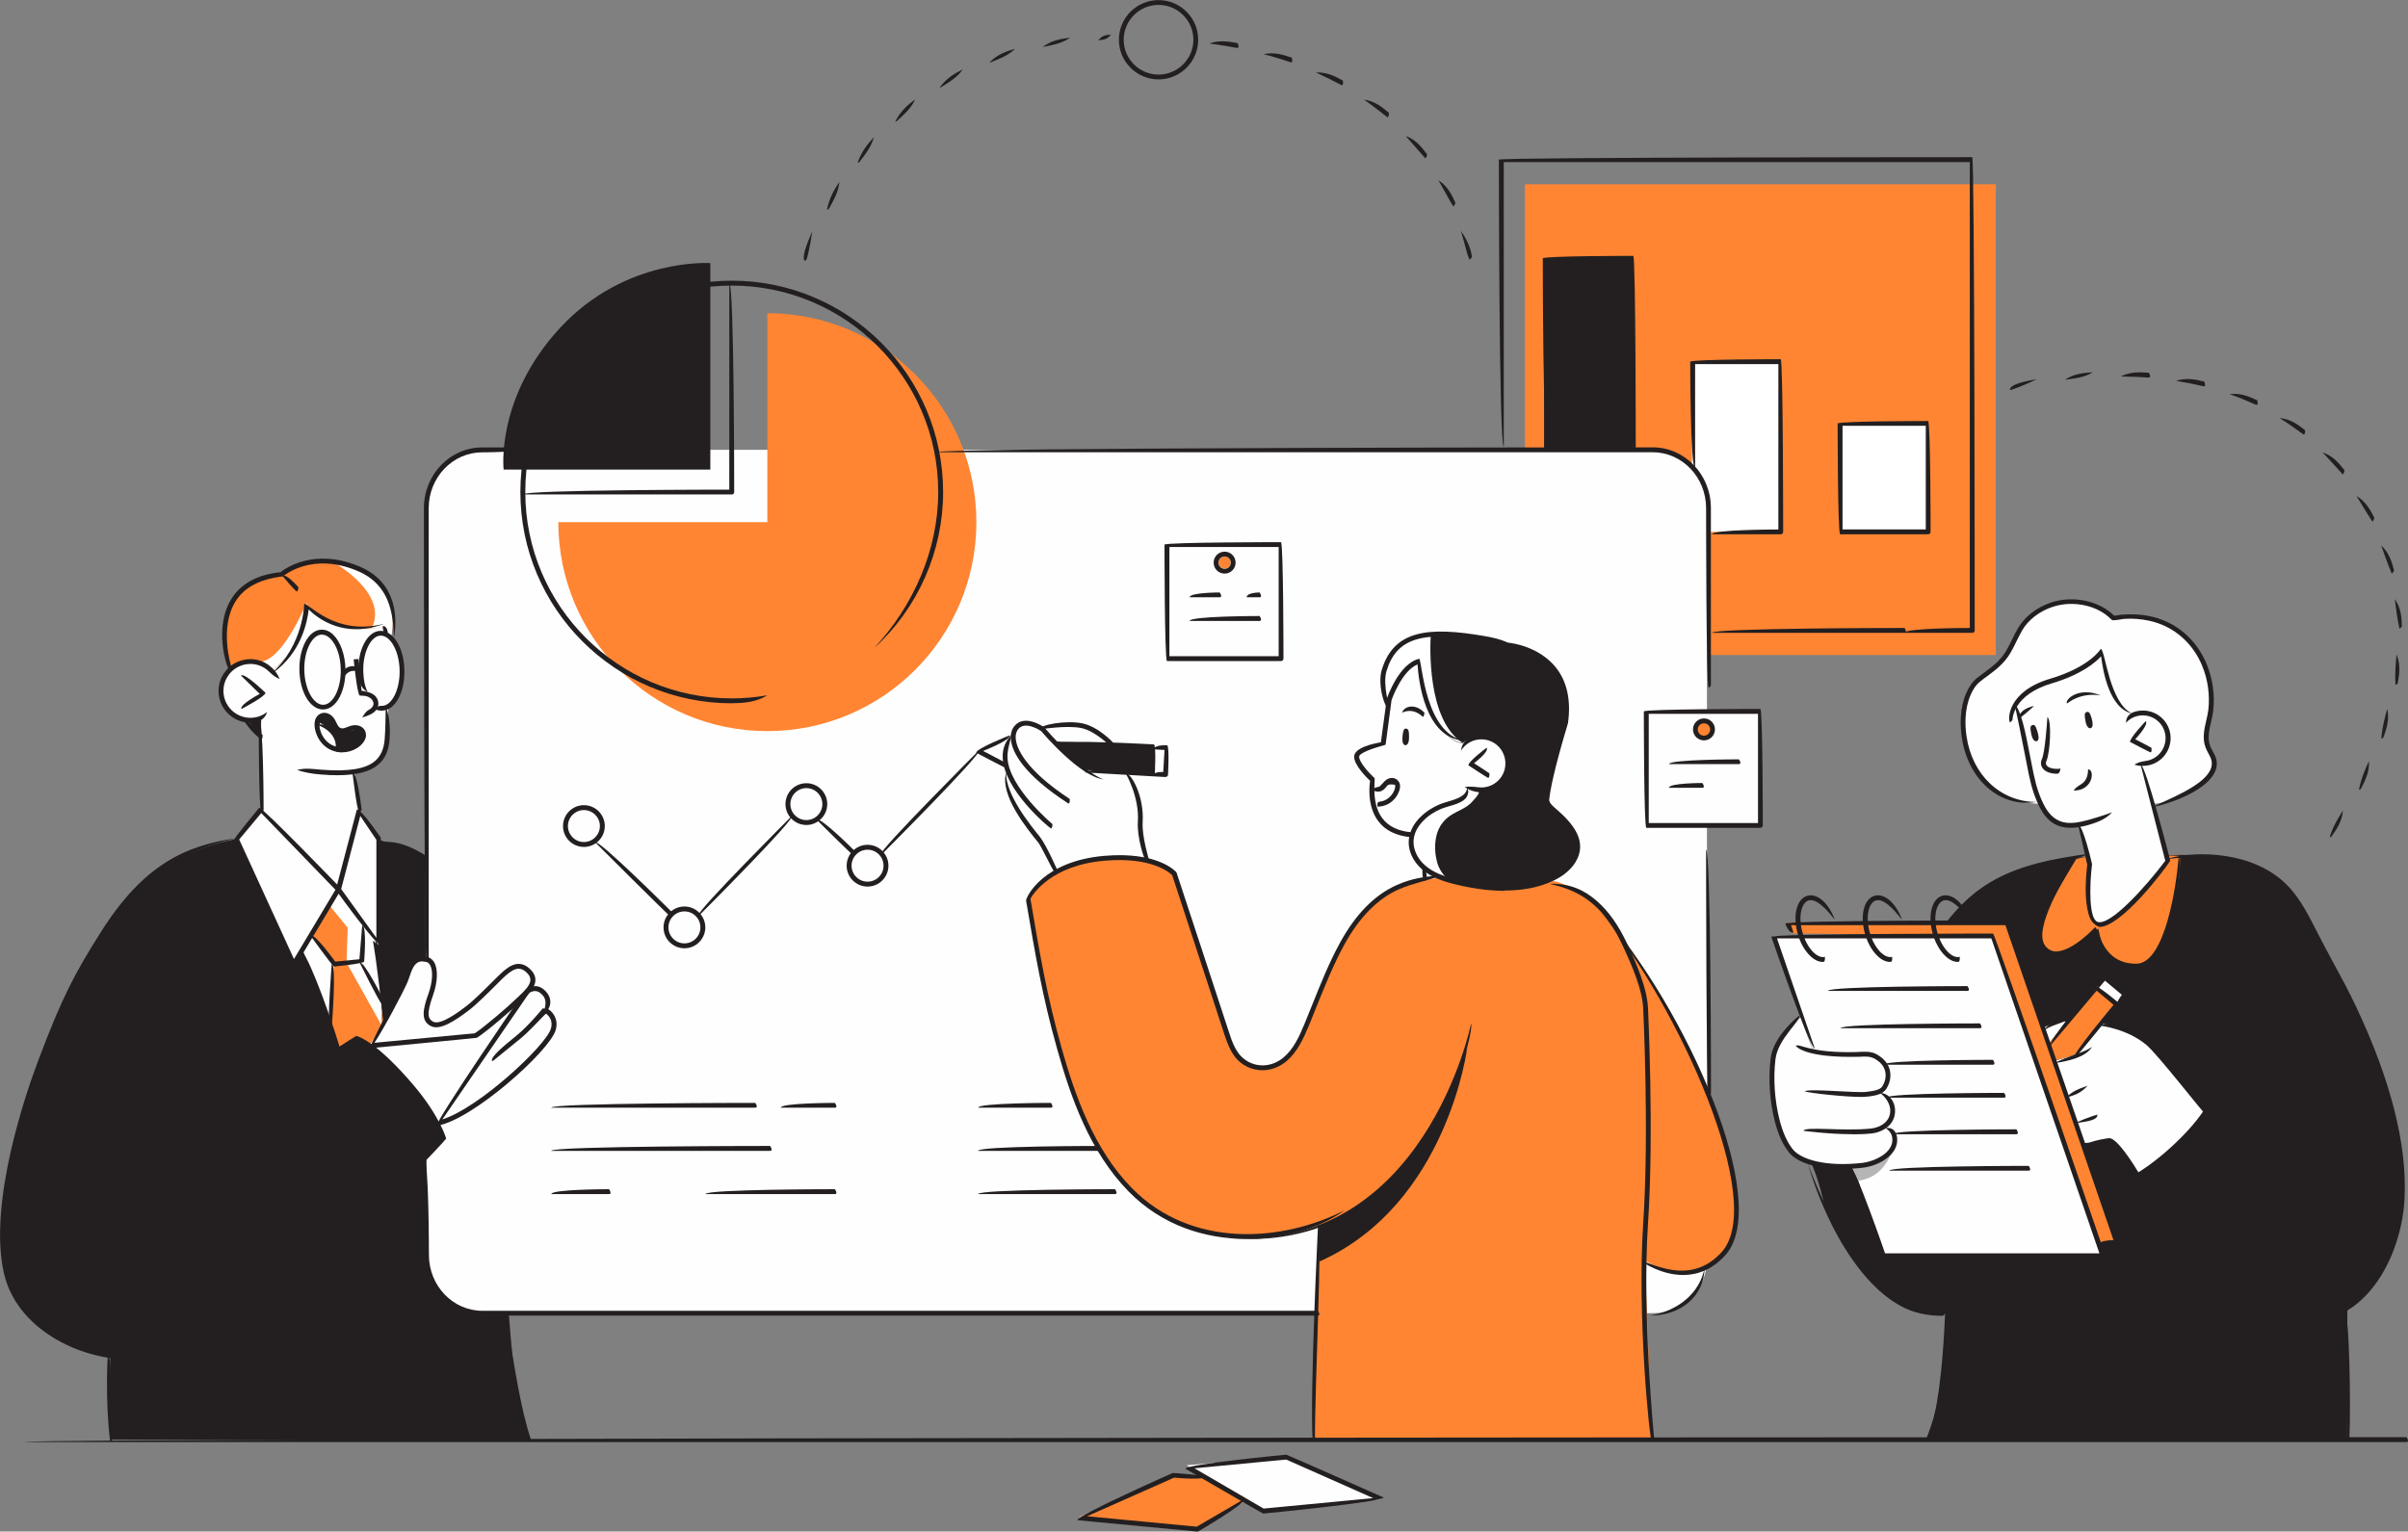 <?xml version="1.0" encoding="UTF-8"?>
<svg id="Layer_1" data-name="Layer 1" xmlns="http://www.w3.org/2000/svg" viewBox="0 0 225.91 143.73">
  <rect x="0" y="0" width="225.91" height="143.73" fill="#808080" stroke="none"/>
  <defs>
    <style>
      .cls-1 {
        fill: #ff8533;
      }

      .cls-1, .cls-2, .cls-3, .cls-4, .cls-5 {
        stroke-width: 0px;
      }

      .cls-2 {
        fill: #b5b5b5;
      }

      .cls-3 {
        fill: #231f20;
      }

      .cls-4 {
        fill: #fff;
      }

      .cls-5 {
        fill: #fefefe;
      }
    </style>
  </defs>
  <rect class="cls-1" x="143.06" y="17.29" width="44.18" height="44.18"/>
  <path class="cls-5" d="M45.04,42.21h110.07c2.78,0,5.03,2.25,5.03,5.03v70.96c0,2.78-2.25,5.03-5.03,5.03H45.04c-2.78,0-5.03-2.25-5.03-5.03V47.24c0-2.78,2.25-5.03,5.03-5.03Z"/>
  <path class="cls-5" d="M24.5,75.77v-8.38s-3.35.87-3.77-2.2c-.41-3.08,2.7-3.32,3.27-3.1.57.22,1.63.75,1.63.75,0,0,1.59-1.22,2.2-2.4.6-1.18.95-3.77.95-3.77,0,0,2.21,2.22,4.12,2.27,1.91.05,3.19-.17,3.19-.17l.08.76s1.58,1,1.54,3.21c-.04,2.22-.71,3.23-1.28,3.48l-.08,3.43s-.33,2.67-3.06,2.77l.42,3.62-1.88,7.19-7.32-7.45Z"/>
  <path class="cls-3" d="M22.17,78.74s-6.61,1.11-9.49,4.87c-2.89,3.76-5.86,7.92-7.89,13.44-2.03,5.52-1.93,5.29-2.78,8-.85,2.7-1.63,7.83-1.77,10.59-.14,2.76.73,7.36,4.42,9.41,3.69,2.05,5.68,2.17,5.68,2.17,0,0-.03,3.42-.06,4.74-.03,1.32.06,3.14.06,3.14h39.24s-1.13-4.49-1.34-6.21c-.21-1.73-.52-5.79-.52-5.79l-3.38.13s-4.22-1.46-4.34-4.74c-.12-3.28,0-9.85,0-9.85l1.63-1.69s-.95-3.11-3.8-5.9c-2.85-2.79-3.08-3.05-3.08-3.05,0,0,2.31-4.01,2.81-5.09.5-1.07.92-3.23,2.38-2.91l-.04-9.7-4.35-1.5-13.39-.07Z"/>
  <polygon class="cls-5" points="24.5 76.03 22.17 78.74 27.44 90.24 28.38 89.1 31.73 98.58 33.28 97.35 34.66 98.13 35.97 95.96 35.21 88.27 35.51 88.68 35.55 78.82 33.49 75.79 24.5 76.03"/>
  <path class="cls-5" d="M191.44,75.42s-5.38.26-6.85-4.8c-1.48-5.06,1.02-7.18,2.1-7.65,1.08-.47,2.06-2.56,2.5-3.33.43-.77,1.5-2.79,3.88-3.05,2.38-.26,4.22.24,5.15,1.39,0,0,2.47-.62,4.26.29,1.79.92,3.46,2.11,4.56,4.81,0,0,.65,2.08.35,3.56-.3,1.49-.81,2.3-.3,3.35.5,1.04.96,1.58.22,2.64-.75,1.06-3.45,2.7-5.15,2.79h-10.72Z"/>
  <path class="cls-3" d="M182.73,86.39s2.09-2.92,5.14-4c3.05-1.08,6.61-1.94,8-2l7.78-.14s5.04-.22,7.17.79c2.13,1.01,3.95,1.25,6.68,7.13,0,0,2.94,5.45,3.63,7,.69,1.55,3.21,7.62,3.68,10.76.47,3.13,1.53,8.72-1.53,13.57,0,0-1.94,3.01-3.06,3.24l-.03,12.31h-39.49s1.29-3.02,1.6-6.47c.3-3.45.41-5.32.41-5.32,0,0-5.36.26-8.17-4.41,0,0-2.92-3.81-3.5-6.24-.58-2.43-1.13-3.49-1.13-3.49l12.83-22.72Z"/>
  <path class="cls-5" d="M189.18,66.1s1.07,5.49,1.52,7.23c.45,1.74,1.46,4.62,4.31,4.12.18.24,1.02,3.58,1.02,3.58,0,0-.73,5.58.8,5.73,1.53.16,5.67-4.62,6.57-5.94l-2.34-9.12s2.87-.73,2.22-3.17c0,0-.42-2.17-3.34-1.38,0,0-1.58-.92-2.05-3-.47-2.08-.7-3.02-.7-3.02,0,0-1.4,1.89-3.69,2.39-2.29.5-4.06,1.89-4.32,2.57Z"/>
  <path class="cls-5" d="M193.85,95.88l-1.65,2.07-.52-1.5s1.72-.84,2.16-.57Z"/>
  <path class="cls-5" d="M197.12,96.03l-2.49,2.96-1.88.55,2.65,7.74s1.91-.13,2.49-.25c0,0,1.5,1.15,2.53,3.28,0,0,1.99-1.13,3.35-2.46,1.36-1.32,3.09-3.57,3.09-3.57,0,0-2.79-3.74-4.17-5.15-1.38-1.41-2.4-2.59-5.57-3.1Z"/>
  <path class="cls-5" d="M168.94,95.5l1.15,3.15s2.76.45,4.05.3c1.29-.14,3.11.12,2.95,1.5s-.6,1.91-.6,1.91c0,0,1.21.83,1.08,1.7-.13.87-.59,1.63-.59,1.63,0,0,.7.18.77,1.13.07.95-.34,1.7-1.51,2.1s-4.23,1.08-6.77.16c-2.53-.92-3.19-5.76-3.34-7.47-.14-1.71.58-4.79,2.81-6.11Z"/>
  <path class="cls-5" d="M104.09,69.67s-1.32-1.42-3.76-1.68c-2.45-.26-2.56.19-2.56.19,0,0-1.27-.6-2.06-.19-.79.4-.62,1.58-.62,1.58,0,0-1.16.71-.57,2.91,0,0-.13,2.09,1.24,3.98,1.37,1.89,1.93,2.52,2.31,3.31.38.79.77,2.18.77,2.18,0,0,2.77-1.36,4.72-1.42,1.95-.06,4.01.19,4.01.19,0,0-.61-2.63-.6-3.11,0-.48-.06-2.27-.28-2.95-.21-.68-.88-2.18-.88-2.18l-4.22-.24-2.56-2.67,5.06.09Z"/>
  <path class="cls-5" d="M133.67,81.48c0,.14-.06.96-.06.96l1.25-.05-1.19-.92Z"/>
  <path class="cls-5" d="M137.62,73.57s1.97,1.29,3.26-.34c1.29-1.63.23-3.21-.4-3.56-.63-.35-2.09-.78-3.11.08,0,0-2.17-.4-3.13-2.85-.96-2.45-1.05-4.74-1.05-4.74,0,0-1.57.17-2.73,3.08l-.72,4.62s-2.31.44-2.48,1.16c-.17.72,1.5,2.17,1.5,2.17,0,0-.81,4.8,3.69,5.15,0,0,.9-1.85,2.19-2.37,1.29-.52,2.41-.8,2.73-1.13.32-.33.7-.64.25-1.26Z"/>
  <polygon class="cls-1" points="192.2 97.95 196.67 92.65 198.6 94.28 194.63 98.99 192.9 99.5 192.2 97.95"/>
  <polygon class="cls-5" points="196.67 92.65 197.4 91.78 199.3 93.25 198.6 94.13 196.67 92.65"/>
  <polygon class="cls-5" points="170.04 98.44 166.4 87.84 186.99 87.84 197.22 117.78 176.76 117.82 170.04 98.44"/>
  <polygon class="cls-1" points="168.06 87.59 167.72 86.6 188.15 86.53 198.6 116.61 196.86 116.61 186.99 87.84 168.06 87.59"/>
  <path class="cls-3" d="M137.89,73.87s-.1,1.12-1.33,1.29c-1.24.17-3.59,1.47-4,2.98-.4,1.51.25,3.95,4.57,4.76,4.32.81,7.22.2,8.14-.26.92-.46,2.98-1.32,2.74-3.39-.23-2.07-2.2-3.19-2.6-3.52-.4-.33-.28-1.08-.12-1.85.16-.77,1.56-5.73,1.61-6.22.05-.49.34-2.83-.9-4.56-1.25-1.74-4.51-2.52-4.51-2.52,0,0-3.27-1.11-5.43-1.04-2.16.07-4.41.12-5.23,1.54-.82,1.42-1.59,2.78-.58,5.02,0,0,.17-2.76,2.91-4.03,0,0,.4,4.31,1.41,5.54,1.01,1.23,1.69,2.07,2.64,2.13,0,0,.69-.69,1.66-.62.96.07,2.28.64,2.62,2.35,0,0-.22,2.34-1.64,2.59-1.42.24-1.96-.17-1.96-.17Z"/>
  <path class="cls-1" d="M134.86,82.39s-4.43.56-6.1,2.43c-1.66,1.87-3.1,3.97-4,6.1-.91,2.13-2.23,5.56-2.66,6.35-.43.79-1.44,3.31-3.97,2.91-2.53-.4-2.76-2.36-3.16-3.6-.4-1.24-4.78-14.59-4.78-14.59,0,0-2.73-2.11-7.24-1.4-4.52.71-6.49,3.75-6.49,3.75,0,0,1.23,7.45,2,10.47.77,3.02,2.21,8.21,3.76,11.28,1.55,3.07,5.06,8.41,10.69,9.47,5.63,1.05,9.38,0,10.79-.58.18.08-.55,20.07-.55,20.07l31.81.05-.63-16.78s3.35,2.07,5.98.47,2.71-4.02,2.62-5.48c-.09-1.46-.63-4.99-1.35-7.09-.72-2.1-2.04-6.17-4.46-10.4-2.42-4.23-5.42-8.68-5.42-8.68,0,0-1.43-2.31-3.68-3.53-2.25-1.22-2.61-.89-2.61-.89,0,0-2.5.84-5.46.61-2.96-.23-5.09-.94-5.09-.94Z"/>
  <polygon class="cls-3" points="99.04 69.58 108.25 70.1 108.11 72.62 101.6 72.25 99.04 69.58"/>
  <rect class="cls-5" x="107.53" y="70.78" width="2.53" height="1.23" transform="translate(31.38 175.99) rotate(-86.77)"/>
  <path class="cls-5" d="M94.8,69.21l-3.03,1.26,2.4,1.26s.15-2.08.63-2.52Z"/>
  <polygon class="cls-5" points="118.49 141.8 129.6 140.68 120.7 136.74 111.33 137.5 112.85 138.51 110.12 138.43 101.25 142.36 112.32 143.5 116.86 140.85 118.49 141.8"/>
  <path class="cls-3" d="M137.66,98.27s-1.84,14.76-13.9,20.13l-.05-3.41s3.58-.79,7.44-4.99c3.86-4.2,6.52-11.73,6.52-11.73Z"/>
  <path class="cls-2" d="M177.61,107.63s-.56,2.85-3.29,3.17l-.64-1.35s2.63.13,3.92-1.82Z"/>
  <rect class="cls-5" x="154.45" y="66.76" width="10.7" height="10.7"/>
  <path class="cls-1" d="M160.64,68.37c0,.43-.35.78-.78.78s-.78-.35-.78-.78.35-.78.78-.78.78.35.78.78Z"/>
  <path class="cls-1" d="M115.46,52.79c0,.31-.26.57-.57.57s-.57-.26-.57-.57.25-.57.57-.57.57.25.57.57Z"/>
  <rect class="cls-3" x="144.86" y="24.24" width="8.38" height="17.91"/>
  <polygon class="cls-4" points="158.74 33.89 158.74 43.87 160.06 45.82 160.29 49.91 167.07 49.91 167.07 33.89 158.74 33.89"/>
  <rect class="cls-4" x="172.63" y="39.73" width="8.26" height="10.18"/>
  <path class="cls-5" d="M34.66,98.13s1.69-2.75,2.38-4.07c.68-1.33,1.16-2.82,1.44-3.29.28-.47.73-.97,1.47-.75.73.22.84.84.8,1.66-.04.82-.81,2.72-.74,3.28s.28,1.43,1.43,1.11,2.49-1.46,3.1-2.02c.61-.56,3.03-2.93,3.03-2.93,0,0,.82-.69,1.75-.13.93.56.56,1.64.56,1.64,0,0,.71.04,1.1.5.39.45.56,1.28.24,1.51,0,0-.02.32.39.6.41.28.45.99.17,1.6-.28.6-2.33,3.11-4.25,4.64-1.92,1.53-5.05,3.58-6.34,3.95,0,0-1.9-2.74-2.96-4.01-1.06-1.27-3.56-3.28-3.56-3.28Z"/>
  <polygon class="cls-3" points="24.5 67.58 24.41 69.08 23.26 67.59 24.5 67.58"/>
  <path class="cls-1" d="M25.48,62.95s2.1-1.55,2.67-3.35c.57-1.8.62-2.94.62-2.94,0,0,1.33,2.13,4.48,2.28,3.15.15,2.88-.28,2.88-.28v.64s.6.35.6.35c0,0,.28-1.62-.09-2.99-.37-1.37-1.41-2.47-3.11-3.33-1.7-.86-3.83-.82-4.23-.67-.4.14-2.3.65-2.63,1.06-.27.2-2.56.34-3.55,1.31-1,.97-1.67,1.78-1.87,3.38-.2,1.6-.18,3.45.32,4.27,0,0,.64-.64,1.8-.64,1.16,0,2.1.92,2.1.92Z"/>
  <path class="cls-3" d="M29.95,67.81s1.08.47,1.39,1.16c.31.69.12,1.35.12,1.35,0,0,.98.26,1.84-.14.86-.4.92-1.2.64-1.53-.28-.34-.99-.08-1.39-.06-.4.02-.9,0-1.05-.38-.15-.38-.5-1.17-1.07-1.1-.57.07-.48.7-.48.7Z"/>
  <polygon class="cls-1" points="29.27 87.61 31.34 90.49 30.92 95.58 31.73 98.58 33.53 97.44 34.66 98.13 35.97 95.96 35.59 93.28 33.94 90.24 34.21 86.87 31.75 83.46 29.27 87.61"/>
  <path class="cls-1" d="M195.87,80.38l.16.65s-.86,5.65.71,5.7c1.56.04,4.29-3.06,4.77-3.61.49-.55,1.88-2.3,1.88-2.3l-.21-.55,1.34.05s.09,2.83-.76,5.59c-.84,2.76-1.77,4.73-3.32,4.75-1.55.02-2.59-1.04-2.98-1.64-.39-.6-.6-1.88-.6-1.88,0,0-2.7,2.46-3.91,2.35-1.21-.11-2.12-1.18-1.34-3.1.78-1.92,3.19-5.79,3.19-5.79l1.06-.22Z"/>
  <path class="cls-3" d="M47.26,44.07h19.38v-19.38s-7.96-.54-14.07,6.05c-6.11,6.59-5.32,13.34-5.32,13.34Z"/>
  <path class="cls-1" d="M71.99,29.39v19.61h-19.61c0,10.83,8.78,19.61,19.61,19.61s19.61-8.78,19.61-19.61-8.78-19.61-19.61-19.61Z"/>
  <polygon class="cls-1" points="116.86 140.85 113.22 138.69 110.12 138.43 101.25 142.36 112.32 143.5 116.86 140.85"/>
  <path class="cls-4" d="M33.53,53.33c-.79-.4-1.67-.6-2.43-.69-.03.02,5.42,2.89,3.78,6.33,1.02-.03,1.22-.18,1.25-.26v.59s.6.35.6.35c0,0,.28-1.62-.09-2.99-.36-1.37-1.41-2.47-3.11-3.33Z"/>
  <path class="cls-4" d="M28.78,56.54s-2.09,5.13-4.19,5.54l1,.78c.44-.34,2.07-1.71,2.56-3.26.57-1.8.62-2.94.62-2.94.06.09,0-.12,0-.12Z"/>
  <path class="cls-4" d="M133.16,62.04s.4,4.31,1.41,5.54c1.01,1.23,1.69,2.07,2.64,2.13-3.37-2.17-3.04-9.22-2.98-10.11-1.49.12-2.81.44-3.4,1.45-.82,1.42-1.59,2.78-.58,5.02,0,0,.17-2.76,2.91-4.03Z"/>
  <path class="cls-4" d="M136.19,82.68c-.37-.1-.73-.52-.93-.82-.24-.35-.4-.75-.49-1.17-.21-.92-.19-2.05.22-2.92.22-.46.56-.87.98-1.17.39-.28.84-.47,1.26-.7.33-.18.65-.39.89-.67.24-.27.52-.53.64-.88,0,0-.17-.12-.45-.32-.28-.07-.41-.16-.41-.16,0,0-.1,1.12-1.33,1.29-1.24.17-3.59,1.47-4,2.98-.37,1.39.16,3.58,3.63,4.54Z"/>
  <polygon class="cls-4" points="30.92 84.98 32.62 87.06 32.51 90.34 35.79 96.2 35.76 93.84 33.94 90.24 34.39 86.87 31.74 83.62 30.92 84.98"/>
  <g>
    <g>
      <path class="cls-3" d="M108.11,72.85s-6.33-.36-6.33-.36c.03-.46,6.12-.11,6.12-.11l.12-2.07-8.99-.51c.03-.45,9.24.06,9.24.06.21.24.07,2.76.07,2.76,0,.12-.11.21-.23.21Z"/>
      <path class="cls-3" d="M109.34,72.92s-1.24-.07-1.24-.07c.03-.46,1.03-.4,1.03-.4l.12-2.07-1-.06c.03-.45,1.26-.38,1.26-.38.21.24.07,2.76.07,2.76,0,.12-.11.21-.23.21Z"/>
      <path class="cls-3" d="M94.38,72.08c-.11-.03-2.8-1.44-2.8-1.44.02-.41,3.14-1.63,3.14-1.63.17.43-2.49,1.46-2.49,1.46l2.26,1.19c.05.39-.02.43-.11.43Z"/>
    </g>
    <path class="cls-3" d="M100.24,75.41c-4.33-2.8-5.22-4.85-5.38-5.84-.09-.57.01-1.06.3-1.42.94-1.18,2.71.04,2.79.09.08.08,3.6,4.22,5.58,4.9-2.19-.27-5.54-4.16-5.86-4.54-.19-.12-1.52-.96-2.15-.17-.2.26-.28.62-.21,1.06.12.73.84,2.73,5.05,5.49.02.38-.05.42-.13.42Z"/>
    <path class="cls-3" d="M98.6,77.75c-.32-.2-4.39-3.62-4.53-6.61-.04-.85.24-1.58.83-2.18-.18.83-.41,1.44-.38,2.16.13,2.78,4.18,6.19,4.22,6.22-.02.37-.08.4-.15.4Z"/>
    <path class="cls-3" d="M104.29,70.1c-.18-.09-1.48-1.48-2.82-1.77-1.37-.3-3.93.12-3.95.13.03-.47,2.58-.89,4.05-.57,1.49.32,2.84,1.77,2.89,1.84-.06.36-.11.38-.17.38Z"/>
    <path class="cls-3" d="M107.58,80.96c-.25-.25-.92-2.39-.83-3.83.15-2.36-1.11-4.5-1.13-4.52.45-.14,1.74,2.05,1.58,4.55-.08,1.36.59,3.49.59,3.51-.17.29-.19.3-.22.3Z"/>
    <path class="cls-3" d="M99.04,82.08c-.56-.95-1.32-2.6-1.63-3.01-1.06-1.3-3.66-4.49-3.01-6.61-.14,2.02,2.33,5.06,3.15,6.06.64.83,1.65,3.14,1.69,3.24-.15.31-.18.32-.21.32Z"/>
  </g>
  <g>
    <g>
      <path class="cls-3" d="M194.53,99.34c-.17-.37,3.76-5.04,3.76-5.04l-1.59-1.33-4.32,5.13c-.35-.29,4.12-5.6,4.12-5.6.32-.03,2.25,1.6,2.25,1.6.03.32-4.05,5.16-4.05,5.16-.05.05-.11.08-.18.08Z"/>
      <path class="cls-3" d="M198.6,94.5c-.17-.37.47-1.14.47-1.14l-1.59-1.33-.65.77c-.35-.29.45-1.23.45-1.23.32-.03,2.25,1.6,2.25,1.6.03.32-.77,1.26-.77,1.26-.05.05-.11.08-.18.08Z"/>
    </g>
    <path class="cls-3" d="M193.85,102.98c.64-.63,1.21-.8,2-1.09-.64.71-1.24.9-1.94,1.08-.02,0-.04,0-.06,0Z"/>
    <path class="cls-3" d="M192.75,99.77c1.18-.65,2.69-.95,3.52-1.52-.65,1-2.22,1.31-3.49,1.52-.01,0-.02,0-.04,0Z"/>
    <path class="cls-3" d="M194.68,105.39c1.27-.58,2.08-.78,2.08-.79.08.45-.73.65-2.06.79h-.02Z"/>
    <path class="cls-3" d="M191.69,96.67c1.04-1.13,2.36-1.22,2.42-1.22.02.46-1.24.55-2.3,1.19-.04.02-.08.03-.12.03Z"/>
    <path class="cls-3" d="M206.86,104.51c-.22-.14-4.42-5.54-5.47-6.43-1.8-1.53-4.27-1.81-4.29-1.82.15-.44,2.68-.16,4.59,1.47,1.08.92,5.18,6.19,5.35,6.42-.08.35-.13.37-.18.37Z"/>
    <path class="cls-3" d="M200.54,110.54c-1.22-1.81-2.34-3.26-2.65-3.28-.86.15-1.63.29-2.5.25.83-.42,1.54-.55,2.01-.63.22-.04.38-.07.49-.07.73,0,2.23,2.37,2.84,3.39-.11.33-.15.34-.19.34Z"/>
  </g>
  <path class="cls-3" d="M129.24,75.7c-.07-.44.05-.44.31-.49.48-.07.92-.4,1.18-.88.17-.31.19-.57.14-.69-.59-.08-.68.03-.78.16-.11.14-.24.3-.43.4-.43.23-.86-.03-1.01-.11.48-.25.65-.22.79-.29.41-.44.55-.61.77-.71.21-.1.44-.11.64-.04.19.07.34.21.43.4.13.27.07.68-.15,1.09-.32.6-.89,1.02-1.51,1.12-.15.02-.27.04-.38.04Z"/>
  <path class="cls-3" d="M12.29,127.59c-5.07,0-10.79-3.03-11.93-8.14-1.48-6.64,2.1-16.94,3.23-19.94,2.23-5.9,3.37-8.09,5.89-12.07,4-6.33,7.95-8.09,12.66-8.78-4.65,1.14-8.36,2.81-12.28,9.02-2.5,3.96-3.63,6.13-5.85,11.99-1.12,2.97-4.67,13.16-3.21,19.67,1.21,5.43,7.86,8.41,13.07,7.67,9.63-1.34,26.13-18.68,27.51-20.16-.17-.48-.91-2.33-2.93-4.72-2.77-3.27-4.49-4.25-4.91-4.46-1.46.91-17.76,11.16-23.4,19.78,5.56-9.31,23.09-20.12,23.27-20.23.28.01,2.1.74,5.39,4.62,2.42,2.85,3.04,4.92,3.06,5.01-.77.99-17.76,19.2-27.93,20.61-.54.08-1.09.11-1.65.11Z"/>
  <g>
    <path class="cls-3" d="M32.12,70.61c-.33,0-.66-.06-.98-.19-.74-.29-1.31-.96-1.54-1.79-.15-.56-.11-1.07.11-1.36.21-.27.5-.41.82-.37.39.04.76.34.96.78.26.56.33.58.47.64.15.06.21.08.78-.15.45-.18.92-.15,1.24.09.25.19.38.48.35.83-.04.39-.37.83-.86,1.13-.41.25-.88.38-1.35.38ZM30.43,67.36c-.47.34-.52.69-.39,1.15.19.69.67,1.25,1.27,1.48.92.36,1.65,0,1.92-.16.42-.26.63-.59.65-.79.02-.19-.04-.33-.16-.42-.19-.14-.5-.15-.8-.03-.67.27-.84.26-1.12.15-.27-.11-.41-.21-.72-.87-.13-.29-.37-.49-.6-.52-.02,0-.03,0-.05,0Z"/>
    <path class="cls-3" d="M31.53,70.53c.21-1.97-1.75-2.5-1.84-2.52.97-.22,2.49.65,2.06,2.35-.03.1-.12.17-.22.17Z"/>
  </g>
  <path class="cls-3" d="M14.91,111.81c4.01-8.57,5.04-19.31,5.05-19.42.44.15-.6,10.97-4.85,19.29-.04.08-.12.12-.2.12Z"/>
  <path class="cls-3" d="M31.65,72.75c-.48,0-1-.02-1.56-.07-.82-.06-1.55-.2-2.22-.42.78-.22,1.47-.09,2.25-.03,2.57.2,4.18-.06,5.07-.82.53-.46.83-1.13.9-2.05.05-.61.09-1.93.1-3.07.45,1.15.4,2.48.36,3.1-.08,1.05-.42,1.82-1.06,2.36-.78.67-2.02,1-3.84,1Z"/>
  <path class="cls-3" d="M36.16,59.6c-.23-.22-.26-.84-.26-.84.45-.02.48.6.48.6-.22.24-.22.24-.23.24Z"/>
  <path class="cls-3" d="M24.5,76.18c-.23-.23-.23-8.8-.23-8.8.46,0,.46,8.57.46,8.57,0,.12-.1.23-.23.23Z"/>
  <path class="cls-3" d="M23.48,67.82c-.65,0-1.3-.21-1.84-.64-1.29-1.01-1.52-2.89-.5-4.18.49-.63,1.2-1.02,1.99-1.12.79-.1,1.57.12,2.19.62.41.32.73.75.92,1.22-.59-.23-.86-.59-1.2-.87-.53-.42-1.19-.61-1.86-.52-.67.08-1.27.42-1.68.95-.86,1.09-.67,2.68.43,3.54.93.73,2.22.72,3.14-.01-.26.79-.92,1.01-1.58,1.01Z"/>
  <path class="cls-3" d="M33.7,76.26c-.23-.2-.64-3.82-.64-3.82.45-.05.87,3.57.87,3.57-.21.25-.22.25-.23.25Z"/>
  <path class="cls-3" d="M25.48,63.18c2.99-2.61,3.06-6.48,3.06-6.52.51,0,2.92,3.06,7.53,1.87-3.75,1.43-6.22-.46-7.11-1.33-.13,1.19-.72,4.08-3.35,5.94-.04.03-.09.04-.13.04Z"/>
  <path class="cls-3" d="M22.64,66.51c-.11-.43,1.73-1.39,1.73-1.39l-1.76-1.72c.32-.32,2.3,1.62,2.3,1.62-.05.36-2.17,1.47-2.17,1.47-.03.02-.07.03-.11.03Z"/>
  <path class="cls-3" d="M27.83,55.5c-.18-.08-1.32-1.44-1.32-1.44.35-.29,1.5,1.07,1.5,1.07-.07.36-.12.37-.17.37Z"/>
  <path class="cls-3" d="M21.47,62.8c-.27-.32-1.43-4.07.31-6.71.91-1.37,2.43-2.18,4.53-2.39.44-.35,3.16-2.32,7.39-.55,3.56,1.49,3.58,4.83,3.27,6.69-.1-2.18-.34-4.97-3.45-6.27-4.25-1.78-6.86.43-6.97.52-2.12.25-3.56.99-4.39,2.25-1.63,2.46-.49,6.13-.48,6.16-.17.29-.19.3-.22.3Z"/>
  <path class="cls-3" d="M24.5,69.38c-.91-.64-1.54-1.63-1.57-1.67.39-.23,1,.72,1.71,1.26,0,.38-.07.41-.14.41Z"/>
  <path class="cls-3" d="M33.98,67.34c.33-.59.5-.65.65-.74.22-.12.36-.29.4-.46.03-.14,0-.29-.09-.43-.13-.2-.38-.35-.68-.4-.05,0-.43-.04-.52-.04-.25-.21-.56-3.39-.56-3.39l.45-.04.29,2.98c.84.12,1.19.33,1.4.64.16.24.21.52.16.77-.06.3-.29.58-.62.76-.18.1-.38.17-.57.24-.25.09-.28.1-.31.1Z"/>
  <path class="cls-3" d="M133.48,67.27c-.96-.93-1.91-.41-1.95-.38.21-.65,1.27-.9,2.11,0-.06.36-.11.38-.17.38Z"/>
  <path class="cls-3" d="M131.94,68.38c-.18-.03-.3.05-.36.7-.06.73.13.86.29.85.16,0,.33-.23.32-.75,0-.52-.02-.77-.26-.8Z"/>
  <path class="cls-3" d="M138.98,74.35c-.57,0-1.1-.17-1.56-.49.64-.11,1.08.03,1.55.04,1.25,0,2.26-1.01,2.26-2.25,0-.6-.23-1.17-.65-1.6-.43-.43-.99-.66-1.59-.67-.79,0-1.5.39-1.92,1.06.12-1.04.97-1.51,1.91-1.51,1.5,0,2.71,1.22,2.71,2.72,0,1.49-1.22,2.7-2.71,2.7Z"/>
  <path class="cls-3" d="M139.59,72.99c-.13-.04-1.83-1.17-1.83-1.17-.01-.37,1.71-1.65,1.71-1.65.27.37-1.18,1.45-1.18,1.45l1.44.95c.02.38-.05.42-.13.42Z"/>
  <path class="cls-3" d="M133.62,82.66c-.23-.24-.17-1.2-.17-1.2.46.03.4.99.4.99,0,.12-.11.21-.23.21Z"/>
  <path class="cls-3" d="M123.15,135.28c-.28-4.61.51-20.32.51-20.48.45.18-.34,15.87-.29,20.25-.23.23-.23.23-.23.23Z"/>
  <g>
    <path class="cls-3" d="M68.65,46.4h-19.6c0-.45,19.37-.45,19.37-.45v-19.37c.46,0,.46,19.6.46,19.6,0,.12-.1.23-.23.23Z"/>
    <path class="cls-3" d="M68.65,66c-10.93,0-19.83-8.9-19.83-19.83s8.9-19.83,19.83-19.83,19.83,8.89,19.83,19.83c0,5.55-2.35,10.89-6.46,14.64,3.7-4,6-9.22,6-14.64,0-10.68-8.69-19.37-19.37-19.37s-19.37,8.69-19.37,19.37,8.69,19.37,19.37,19.37c1.12,0,2.25-.1,3.34-.29-1.04.64-2.19.74-3.34.74Z"/>
  </g>
  <path class="cls-3" d="M40,80.82c-1.65-1.02-3-1.55-4.48-1.78,1.62-.21,3.02.35,4.6,1.36.03.38-.05.42-.12.42Z"/>
  <path class="cls-3" d="M49.58,135.33c-1.15-2.95-1.78-6.92-2.09-11.93.76,4.95,1.38,8.87,2.3,11.63-.17.3-.19.3-.22.3Z"/>
  <path class="cls-3" d="M10.34,135.33c-.5-4.06-.23-8.08-.23-8.12.45.07.18,4.06.45,7.88-.22.24-.22.24-.23.24Z"/>
  <path class="cls-3" d="M35.82,66.69c-.25,0-.46-.05-.64-.14.34-.34.48-.32.67-.31.92-.02,1.68-1.54,1.64-3.33-.03-1.78-.85-3.27-1.77-3.26-.43,0-.84.34-1.15.94-.33.64-.51,1.49-.49,2.39.02.8.15,1.46.41,1.95-.7-.34-.85-1.06-.87-1.94-.02-.98.17-1.91.54-2.61.39-.75.94-1.17,1.54-1.18,1.23,0,2.2,1.62,2.24,3.7.04,2.1-.87,3.76-2.09,3.79h-.03Z"/>
  <path class="cls-3" d="M30.3,66.58c-1.2,0-2.17-1.62-2.21-3.7-.02-.98.17-1.9.54-2.61.39-.75.94-1.17,1.54-1.18.41,0,.78.16,1.1.48.67.65,1.11,1.88,1.14,3.22.02.98-.17,1.9-.54,2.61-.39.75-.94,1.17-1.54,1.18h-.03ZM30.21,59.55c-.45,0-.86.34-1.17.94-.33.64-.51,1.49-.49,2.39.03,1.77.84,3.26,1.76,3.26.45,0,.85-.34,1.17-.94.33-.64.51-1.49.49-2.39-.02-1.23-.41-2.34-1-2.9-.24-.23-.5-.35-.76-.35Z"/>
  <path class="cls-3" d="M218.49,113.82c-2.9-4.85-9.23-10.05-11.11-11.31,2.15.9,8.56,6.17,11.31,10.97-.12.33-.16.34-.2.34Z"/>
  <path class="cls-3" d="M182.12,123.48c-.63,0-1.28-.07-1.91-.21-4.84-1.04-8.82-7.85-10.62-14.13,2.2,6.02,6.06,12.68,10.71,13.69.77.17,1.54.22,2.29.18-.14.46-.3.47-.47.47Z"/>
  <path class="cls-3" d="M216.58,124.01c-6.99,0-16.13-9.72-18.86-12.82,7.88,8.25,15.14,12.96,19.77,12.3,4.66-.66,7.42-6.22,7.65-11.12.23-4.94-1.29-10.9-4.5-17.71-.65-1.38-1.39-2.74-2.1-4.06-.42-.77-.84-1.55-1.25-2.33-.12-.24-.25-.48-.37-.73-.87-1.71-1.77-3.48-3.28-4.71-3.28-2.68-8.32-2.45-10.33-2.22,2.02-.68,7.21-.92,10.62,1.87,1.58,1.29,2.5,3.11,3.39,4.86.12.24.25.48.37.72.4.78.82,1.55,1.24,2.33.72,1.32,1.46,2.69,2.11,4.08,3.25,6.88,4.78,12.91,4.55,17.92-.23,5.08-3.13,10.86-8.04,11.55-.32.05-.65.07-.98.07Z"/>
  <path class="cls-3" d="M182.73,86.62c2.56-3.93,6.45-5.19,9.54-5.88.1-.02,2.42-.49,3.6-.58-1.11.54-3.48,1.02-3.5,1.03-3.01.68-6.8,1.9-9.45,5.35-.04.06-.11.09-.18.09Z"/>
  <path class="cls-3" d="M194.23,77.68c-.16,0-.33,0-.49-.03-1-.13-1.76-.72-2.33-1.79-.47-.89-.81-1.9-1.07-3.16-.11-.53-.24-1.23-.39-1.98-.35-1.79-.79-4.02-.98-4.68.63.55,1.05,2.7,1.42,4.59.15.75.28,1.45.39,1.97.25,1.22.58,2.19,1.03,3.04.5.93,1.15,1.44,1.99,1.56.68.09,1.37-.06,1.83-.18.73-.19,1.79-.51,2.51-.79-.62.73-1.71,1.05-2.4,1.24-.39.1-.94.22-1.52.22Z"/>
  <path class="cls-3" d="M201.02,71.88c-.27,0-.53-.04-.78-.12.51-.32.9-.3,1.28-.39,1.15-.28,1.86-1.44,1.59-2.59-.13-.56-.48-1.03-.96-1.33-.49-.3-1.06-.39-1.62-.26-.42.1-.79.32-1.08.64.02-.69.47-.96.98-1.08.67-.16,1.37-.05,1.97.31.59.36,1.01.94,1.17,1.61.33,1.39-.53,2.8-1.92,3.13-.2.05-.4.07-.61.07Z"/>
  <path class="cls-3" d="M201.74,70.6c-.11-.03-1.9-.97-1.9-.97-.06-.36,1.46-1.95,1.46-1.95.33.31-.98,1.69-.98,1.69l1.52.8c.05.38-.03.43-.11.43Z"/>
  <path class="cls-3" d="M210.16,104.51c-.23-6.75-2.65-12.58-2.67-12.64.44-.12,2.9,5.81,2.9,12.42,0,.12-.1.23-.23.23Z"/>
  <path class="cls-3" d="M194.54,74.19c.28-.42.69-.52.95-.79.45-.44.4-1.2.4-1.2.46,0,.52.94-.08,1.53-.32.31-.74.46-1.28.46Z"/>
  <path class="cls-3" d="M180.88,134.92c1.82-4.75,1.7-16.83,1.7-16.95.46.49.58,12.3-1.49,16.82-.04.08-.12.13-.21.13Z"/>
  <path class="cls-3" d="M172.87,109.7c-2.37,0-4.26-.57-5.05-1.57-.59-.75-1.02-1.72-1.33-2.97-.47-1.89-.6-3.9-.38-5.81.25-2.13,2.59-3.97,2.69-4.04.26.38-2.01,2.15-2.23,4.09-.22,1.83-.08,3.84.37,5.65.3,1.18.7,2.1,1.25,2.8.73.93,3.03,1.68,6.54,1.28,1.05-.12,2.95-.92,2.8-2.31-.04-.41-.28-.75-.65-.95.71-.13,1.04.36,1.1.9.18,1.64-1.8,2.65-3.2,2.81-.66.08-1.3.11-1.9.11Z"/>
  <path class="cls-3" d="M174.63,102.94c-1.57,0-4.9-.36-5.34-.53.54-.28,4.89.19,5.86.05.59-.08,1.23-.16,1.45-.52.31-.5.39-1.08.21-1.58-.15-.41-.48-.76-.98-1.03-.4-.21-.86-.19-1.34-.16-5.07.13-5.93-.91-6.02-1.03.39-.24,1.25.7,5.64.59.88-.05,1.42-.08,1.93.2.6.33,1,.76,1.19,1.28.23.63.13,1.35-.26,1.97-.34.54-1.1.64-1.61.71-.3.04-.51.05-.76.05Z"/>
  <path class="cls-3" d="M173.8,106.44c-2.28,0-4.57-.32-4.6-.32.1-.44,3.71.06,6.32-.21.94-.1,1.91-.71,1.81-1.83-.05-.55-.44-1.16-.98-1.53.91.07,1.37.8,1.43,1.49.13,1.43-1.06,2.21-2.22,2.33-.56.06-1.16.08-1.77.08Z"/>
  <path class="cls-3" d="M196.96,86.99c-1.73-.54-1.26-4.86-1.14-5.84l-.85-3.7c.44-.1,1.3,3.64,1.3,3.64-.26,2.13-.29,5.14.51,5.42,1.18.42,4.5-3.26,6.36-5.73l-2.31-9.01c.44-.11,2.78,9,2.78,9-.52.84-4.6,6.22-6.66,6.22Z"/>
  <g>
    <path class="cls-3" d="M27.55,90.71c-.21-.13-5.59-11.88-5.59-11.88.03-.24,2.36-3.03,2.36-3.03.34-.01,7.31,7.21,7.31,7.21l1.85-7.04c.41-.07,2.24,2.64,2.24,2.64.04.13.04,10.1.04,10.1-.41.13-3.99-4.84-3.99-4.84l-4.02,6.72c-.04.07-.12.11-.2.11ZM22.44,78.78l5.14,11.22,3.89-6.5-6.96-7.2-2.07,2.48ZM32,83.42l3.31,4.59v-9.2l-1.51-2.24-1.79,6.85Z"/>
    <path class="cls-3" d="M31.73,98.81c-1.66-4.86-3.54-9.58-3.56-9.63.44-.12,2.33,4.61,3.78,9.33-.17.29-.2.29-.22.29Z"/>
    <path class="cls-3" d="M35.97,96.06c-.56-5.46-.97-7.72-.98-7.74.45-.06.87,2.21,1.2,7.5-.22.24-.22.24-.23.24Z"/>
    <path class="cls-3" d="M31.34,90.71c-.19-.09-2.26-2.97-2.26-2.97.37-.27,2.37,2.5,2.37,2.5l2.27-.22.26-3.17c.46.03.18,3.4.18,3.4-.21.21-2.8.45-2.8.45h-.02Z"/>
    <path class="cls-3" d="M30.92,96.29c-.23-.25.2-5.83.2-5.83.46.03.03,5.62.03,5.62,0,.12-.11.21-.23.21Z"/>
    <path class="cls-3" d="M35.79,94.18c-.2-.12-2.05-3.84-2.05-3.84.41-.2,2.26,3.51,2.26,3.51-.14.32-.17.33-.2.33Z"/>
  </g>
  <path class="cls-3" d="M225.77,135.33H2.32c0-.46,223.45-.46,223.45-.46.23.35.13.46,0,.46Z"/>
  <path class="cls-3" d="M190.66,68.05c.17-.07.31-.01.49.62.21.7.05.87-.11.89-.16.03-.37-.16-.47-.67-.1-.51-.14-.75.09-.84Z"/>
  <path class="cls-3" d="M195.76,66.82c.17-.06.31,0,.48.63.19.71.02.87-.14.89-.16.02-.36-.17-.45-.68-.09-.51-.12-.76.11-.84Z"/>
  <path class="cls-3" d="M220.18,135.27c-.08-3.37-.23-12.23-.23-12.32.46.08.61,8.96.46,12.1,0,.12-.11.22-.23.22Z"/>
  <path class="cls-3" d="M117.01,116.27c-4,0-8.01-1.28-11.13-4.46-3.64-3.71-5.43-8.83-6.7-13.36-1.39-4.92-2.06-8.9-2.92-13.95.06-.44,1.66-3.67,7.29-4.18,5.06-.45,6.75,1.46,6.82,1.54.04.08,4.87,14.83,4.87,14.83.38,1.18.74,2.3,1.82,2.92,1.05.6,2.36.46,3.34-.36.95-.79,1.48-1.95,1.98-3.16.25-.6.49-1.2.73-1.8.78-1.95,1.59-3.97,2.61-5.83,1.46-2.67,3.25-4.49,5.33-5.41,1.42-.63,2.71-.81,4.2-.9-1.42.54-2.67.72-4.02,1.31-1.99.88-3.71,2.63-5.12,5.21-1.01,1.84-1.81,3.85-2.59,5.78-.24.6-.49,1.21-.73,1.81-.51,1.22-1.09,2.48-2.11,3.34-1.13.94-2.64,1.1-3.86.41-1.23-.7-1.63-1.96-2.03-3.17l-1.68-5.14-3.14-9.57c-.23-.23-1.94-1.76-6.41-1.35-4.94.44-6.65,3.12-6.89,3.56.87,5.12,1.54,9.1,2.92,13.99,1.26,4.47,3.03,9.52,6.59,13.16,5.55,5.66,14.05,5.12,20.01,2.07-2.57,1.82-5.88,2.71-9.21,2.71Z"/>
  <path class="cls-3" d="M154.97,135.33c-.24-.32-1.38-11.98-.81-20.53.57-8.52,0-20.06,0-20.17-.09-1.76-.99-3.89-1.95-5.94-.77-1.64-1.65-2.87-2.68-3.78-1.14-.99-2.38-1.58-4.17-1.97,1.94-.05,3.29.59,4.47,1.63,1.08.95,1.99,2.23,2.79,3.92.98,2.09,1.9,4.27,1.99,6.11,0,.12.57,11.68,0,20.23-.57,8.51.57,20.13.58,20.25-.21.25-.22.25-.23.25Z"/>
  <path class="cls-3" d="M117.26,116.28c-.62,0-1.25-.03-1.9-.08,18.25,1.09,22.6-19.91,22.65-20.12.41.3-3.72,20.2-20.74,20.2Z"/>
  <path class="cls-3" d="M157.91,119.65c-2.09,0-3.78-1.2-3.81-1.21.43-.25,4.32,2.49,7.42-.94,4.25-4.7-3.98-22.99-11.39-32,8.04,9.04,16.2,27.36,11.73,32.3-1.28,1.41-2.69,1.85-3.95,1.85Z"/>
  <path class="cls-3" d="M132.33,78.56c-1.37-.13-2.39-.64-3.04-1.52-1.03-1.39-.83-3.26-.75-3.76-.36-.34-1.51-1.5-1.5-2.27.01-.84,1.75-1.22,2.51-1.35l.55-4.07c.06-.18,1.16-3.34,3.05-3.77.28.28.51,7.05,4.27,7.7-3.77-.19-4.35-5.78-4.43-7.17-1.49.61-2.43,3.32-2.44,3.35l-.56,4.19c-1.29.36-2.47.77-2.48,1.13,0,.49.88,1.49,1.45,2.01.07.23-.34,2.32.71,3.74.57.77,1.48,1.22,2.7,1.33.19.37.1.45-.02.45Z"/>
  <path class="cls-3" d="M141.15,83.6c-1.79,0-3.55-.33-4.98-.7-1.21-.32-2.08-.73-2.75-1.31-.88-.76-1.35-1.81-1.25-2.8.15-1.62,1.66-2.8,2.9-3.31.22-.09.48-.17.75-.25,1.05-.31,1.8-.59,1.83-1.38.41,1.19-.76,1.54-1.7,1.81-.26.08-.51.15-.71.23-1.13.46-2.49,1.51-2.62,2.93-.08.83.34,1.76,1.1,2.41.61.53,1.43.91,2.57,1.21,2.6.68,6.31,1.2,9.24-.2.85-.41,1.48-.92,1.86-1.53,1.07-1.7-.26-3.19-1.53-4.3-.5-.41-1.04-.86-.98-1.42.15-1.38.72-3.72,1.7-6.96.36-2.24,0-3.89-.97-5.11-1.55-1.93-4.17-2.16-4.2-2.16-.7-.3-1.3-.46-2.28-.63-5.76-.98-8.13-.23-9.06,2.87-.38,1.27.32,3.57.32,3.59-.47.03-1.18-2.33-.76-3.72,1.15-3.82,4.52-4.05,9.57-3.19.85.14,1.54.3,2.28.63.36.03,2.89.35,4.48,2.32,1.06,1.33,1.44,3.09,1.14,5.24-1.29,4.29-1.66,6.23-1.76,7.16-.03.32.4.67.68.91,1.44,1.25,3.03,2.99,1.76,5.01-.43.68-1.12,1.26-2.05,1.7-1.42.68-3.01.92-4.57.92Z"/>
  <path class="cls-3" d="M82.63,80.18c-.16-.39,9.26-9.81,9.26-9.81.32.32-9.1,9.74-9.1,9.74-.04.05-.1.07-.16.07Z"/>
  <path class="cls-3" d="M79.97,80.18c-.16-.07-3.35-3.25-3.35-3.25.32-.32,3.51,2.87,3.51,2.87-.04.37-.1.39-.16.39Z"/>
  <path class="cls-3" d="M65.55,85.86c-.16-.39,8.75-9.3,8.75-9.3.32.32-8.59,9.23-8.59,9.23-.04.05-.1.07-.16.07Z"/>
  <path class="cls-3" d="M62.92,86.03c-.16-.07-7.07-6.97-7.07-6.97.32-.32,7.23,6.58,7.23,6.58-.04.37-.1.39-.16.39Z"/>
  <path class="cls-3" d="M75.65,77.42c-1.08,0-1.96-.88-1.96-1.96s.88-1.96,1.96-1.96,1.96.88,1.96,1.96-.88,1.96-1.96,1.96ZM75.65,73.96c-.83,0-1.5.68-1.5,1.5s.67,1.5,1.5,1.5,1.5-.68,1.5-1.5-.67-1.5-1.5-1.5Z"/>
  <path class="cls-3" d="M81.39,83.2c-1.08,0-1.96-.88-1.96-1.96s.88-1.96,1.96-1.96,1.96.88,1.96,1.96-.88,1.96-1.96,1.96ZM81.39,79.74c-.83,0-1.5.68-1.5,1.5s.67,1.5,1.5,1.5,1.5-.67,1.5-1.5-.67-1.5-1.5-1.5Z"/>
  <path class="cls-3" d="M64.21,88.99c-1.08,0-1.96-.88-1.96-1.96s.88-1.96,1.96-1.96,1.96.88,1.96,1.96-.88,1.96-1.96,1.96ZM64.21,85.53c-.83,0-1.5.68-1.5,1.5s.67,1.5,1.5,1.5,1.5-.67,1.5-1.5-.67-1.5-1.5-1.5Z"/>
  <path class="cls-3" d="M54.78,79.48c-1.08,0-1.96-.88-1.96-1.96s.88-1.96,1.96-1.96,1.96.88,1.96,1.96-.88,1.96-1.96,1.96ZM54.78,76.02c-.83,0-1.5.68-1.5,1.5s.67,1.5,1.5,1.5,1.5-.68,1.5-1.5-.67-1.5-1.5-1.5Z"/>
  <path class="cls-3" d="M197.28,118.08h-20.59c-.22-.15-3.05-8.41-3.05-8.41.43-.15,3.21,7.95,3.21,7.95h20.11l-10.14-29.56h-20.11l3.54,10.32c-.43.15-4.07-10.47-4.07-10.47.22-.3,20.81-.3,20.81-.3.22.15,10.51,30.17,10.51,30.17-.07.27-.14.3-.22.3Z"/>
  <path class="cls-3" d="M198.6,116.84h-1.75c0-.46,1.43-.46,1.43-.46l-10.14-29.56h-20.11l.23.69c-.43.15-.77-.84-.77-.84.22-.3,20.8-.3,20.8-.3.22.15,10.51,30.17,10.51,30.17-.07.27-.14.3-.22.3Z"/>
  <path class="cls-3" d="M188.57,67.8c-.23-.33-.21-2.93,3.79-4.11,3.73-1.11,4.72-2.78,4.73-2.8.43.15.8,5.1,2.94,6.07-2.13-.46-2.74-3.96-2.91-5.37-.57.62-1.9,1.73-4.63,2.54-3.65,1.08-3.69,3.35-3.69,3.45q-.23.23-.23.23Z"/>
  <path class="cls-3" d="M202.03,75.7c1.36-.7,4.46-1.84,5.28-3.34.23-.42.25-.83.08-1.25-.06-.14-.13-.28-.21-.42-.09-.17-.19-.35-.26-.54-.32-.85-.13-1.7.06-2.52.08-.36.16-.69.2-1.03.15-1.38-.04-2.79-.56-4.07-.9-2.23-2.72-3.79-5-4.28-.75-.16-1.55-.23-2.37-.17-.95.16-1.07.16-1.18.05-1.26-1.32-3.57-1.82-5.5-1.18-1.23.41-2.28,1.21-2.86,2.21-.19.33-.36.68-.53,1.02-.18.37-.37.76-.59,1.13-.6.99-1.37,1.56-2.19,2.17-.22.16-.44.32-.66.5-.33.26-.62.67-.86,1.22-.59,1.36-.54,2.86-.39,3.88.52,3.66,3.21,6.18,6.57,6.18-3.48.58-6.46-2.14-7.02-6.11-.15-1.08-.2-2.67.43-4.12.27-.61.6-1.08.99-1.39.23-.18.45-.35.67-.51.82-.6,1.52-1.13,2.07-2.04.21-.35.39-.72.57-1.09.17-.35.35-.71.55-1.05.64-1.09,1.78-1.97,3.11-2.41,2.05-.68,4.52-.16,5.91,1.24.14,0,.46-.06.61-.09,1.13-.09,1.97-.03,2.77.14,2.43.52,4.37,2.18,5.33,4.56.54,1.35.75,2.84.59,4.29-.04.36-.12.73-.21,1.08-.18.79-.35,1.53-.08,2.25.06.16.15.32.24.48.08.15.16.3.23.46.23.55.2,1.1-.1,1.64-.97,1.78-4.47,2.91-5.64,3.12-.01,0-.03,0-.04,0Z"/>
  <path class="cls-3" d="M189.45,67.35c-.11-.43.55-.94,1.38-1.1-.63.59-1.23,1.05-1.24,1.06-.04.03-.09.05-.14.05Z"/>
  <path class="cls-3" d="M193.89,66c-.1-.45,1.21-1.56,3.19-.74-1.9-.3-3.03.68-3.04.68-.04.04-.1.06-.15.06Z"/>
  <path class="cls-3" d="M198.34,111.42c-.27,0-.47-.08-.61-.23-.47-.52-.08-1.56,1.16-3.11-.84,1.78-1.03,2.58-.82,2.81.15.16.73.13,1.89-.49,1.09-.59,2.4-1.55,3.67-2.7,1.27-1.15,2.35-2.35,3.05-3.39.73-1.09.82-1.67.67-1.83-.22-.24-.76-.12-1.66.37.6-.84,1.5-1.22,2-.68.37.41.16,1.22-.63,2.39-.72,1.06-1.83,2.29-3.12,3.47-1.3,1.18-2.63,2.16-3.76,2.77-.77.42-1.38.63-1.83.63Z"/>
  <path class="cls-3" d="M192.95,72.61c-.57,0-1.06-.18-1.31-.51-.19-.25-.22-.56-.07-.88.26-.58.46-3.04.51-3.94.43.37.25,3.37-.09,4.13-.07.17-.07.3.02.42.19.26.74.38,1.3.3-.08.47-.22.48-.36.48Z"/>
  <path class="cls-3" d="M171.01,90.27c-.41,0-.85-.21-1.25-.63-.48-.48-.87-1.19-1.1-1.99-.5-1.73-.1-3.31.9-3.59.93-.26,2.03.71,2.57,2.26-.88-1.15-1.77-2.01-2.44-1.82-.73.21-1,1.6-.58,3.03.21.73.56,1.37.98,1.8.39.39.8.56,1.12.46.02.47-.09.48-.19.48Z"/>
  <path class="cls-3" d="M177.32,90.27c-.41,0-.85-.21-1.25-.63-.48-.48-.87-1.19-1.1-1.99-.5-1.73-.1-3.31.9-3.59.93-.26,2.03.71,2.57,2.26-.88-1.15-1.77-2.01-2.44-1.82-.73.21-1,1.6-.58,3.03.21.73.56,1.37.98,1.8.39.39.8.56,1.12.46.02.47-.09.48-.19.48Z"/>
  <path class="cls-3" d="M183.68,90.27c-.41,0-.85-.21-1.25-.63-.48-.48-.87-1.19-1.1-1.99-.23-.8-.28-1.61-.13-2.27.16-.71.52-1.18,1.02-1.32.94-.26,2.03.71,2.57,2.26-.88-1.15-1.77-2.01-2.44-1.82-.33.1-.58.45-.71.99-.13.59-.09,1.31.12,2.04.21.73.56,1.37.98,1.8.39.39.79.56,1.12.46.02.47-.09.48-.19.48Z"/>
  <path class="cls-3" d="M112.32,143.73s-11.24-1.07-11.24-1.07c-.07-.44,8.94-4.43,8.94-4.43.11-.02,3.22.28,3.22.28-.04.45-3.09.16-3.09.16l-8.16,3.62,10.28.98,4.48-2.61c.23.39-4.31,3.04-4.31,3.04-.03.02-.07.03-.11.03Z"/>
  <path class="cls-3" d="M118.49,142.03c-.11-.03-7.28-4.2-7.28-4.2.09-.42,9.46-1.32,9.46-1.32.11.02,9.13,4.02,9.13,4.02-.07.43-11.29,1.51-11.29,1.51h-.02ZM112.06,137.79l6.49,3.78,10.28-.98-8.16-3.62-8.6.82Z"/>
  <path class="cls-3" d="M184.58,92.99h-13.09c0-.45,13.09-.45,13.09-.45.23.35.13.45,0,.45Z"/>
  <path class="cls-3" d="M185.76,96.49h-13.09c0-.45,13.09-.45,13.09-.45.23.35.13.45,0,.45Z"/>
  <path class="cls-3" d="M188.02,103.01h-11.04c0-.45,11.04-.45,11.04-.45.23.35.13.45,0,.45Z"/>
  <path class="cls-3" d="M186.97,99.92h-10.28c0-.46,10.28-.46,10.28-.46.23.35.13.46,0,.46Z"/>
  <path class="cls-3" d="M189.17,106.44h-11.6c0-.46,11.6-.46,11.6-.46.23.35.13.46,0,.46Z"/>
  <path class="cls-3" d="M190.33,109.86h-13.09c0-.45,13.09-.45,13.09-.45.23.35.13.45,0,.45Z"/>
  <path class="cls-3" d="M165.15,77.69h-10.7c-.23-.23-.23-10.93-.23-10.93.23-.23,10.93-.23,10.93-.23.23.23.23,10.93.23,10.93,0,.12-.1.23-.23.23ZM154.68,77.24h10.25v-10.25h-10.25v10.25Z"/>
  <path class="cls-3" d="M120.18,62.04h-10.7c-.23-.23-.23-10.93-.23-10.93.23-.23,10.93-.23,10.93-.23.23.23.23,10.93.23,10.93,0,.12-.1.23-.23.23ZM109.71,61.58h10.25v-10.25h-10.25v10.25Z"/>
  <path class="cls-3" d="M114.89,53.83c-.57,0-1.03-.46-1.03-1.03s.46-1.03,1.03-1.03,1.03.46,1.03,1.03-.46,1.03-1.03,1.03ZM114.89,52.22c-.32,0-.58.26-.58.58s.26.58.58.58.58-.26.58-.58-.26-.58-.58-.58Z"/>
  <path class="cls-3" d="M118.17,56.05h-1.21c0-.45,1.21-.45,1.21-.45.23.35.13.45,0,.45Z"/>
  <path class="cls-3" d="M114.43,56.05h-2.82c0-.45,2.82-.45,2.82-.45.23.35.13.45,0,.45Z"/>
  <path class="cls-3" d="M118.17,58.27h-6.56c0-.46,6.56-.46,6.56-.46.23.35.13.46,0,.46Z"/>
  <path class="cls-3" d="M159.86,69.48c-.57,0-1.03-.46-1.03-1.03s.46-1.03,1.03-1.03,1.03.46,1.03,1.03-.46,1.03-1.03,1.03ZM159.86,67.88c-.32,0-.58.26-.58.58s.26.58.58.58.58-.26.58-.58-.26-.58-.58-.58Z"/>
  <path class="cls-3" d="M163.14,71.71h-6.56c0-.45,6.56-.45,6.56-.45.23.35.13.45,0,.45Z"/>
  <path class="cls-3" d="M159.71,73.93h-3.14c0-.45,3.14-.45,3.14-.45.23.35.13.45,0,.45Z"/>
  <path class="cls-3" d="M78.33,103.95h-5.08c0-.45,5.08-.45,5.08-.45.23.35.13.45,0,.45Z"/>
  <path class="cls-3" d="M70.86,103.95h-19.14c0-.45,19.14-.45,19.14-.45.23.35.13.45,0,.45Z"/>
  <path class="cls-3" d="M72.25,108h-20.53c0-.46,20.53-.46,20.53-.46.23.35.13.46,0,.46Z"/>
  <path class="cls-3" d="M78.33,112.06h-12.15c0-.46,12.15-.46,12.15-.46.23.35.13.46,0,.46Z"/>
  <path class="cls-3" d="M57.14,112.06h-5.42c0-.46,5.42-.46,5.42-.46.23.35.13.46,0,.46Z"/>
  <path class="cls-3" d="M98.6,103.95h-6.83c0-.45,6.83-.45,6.83-.45.23.35.13.45,0,.45Z"/>
  <path class="cls-3" d="M103.11,108h-11.35c0-.46,11.35-.46,11.35-.46.23.35.13.46,0,.46Z"/>
  <path class="cls-3" d="M104.61,112.06h-12.85c0-.46,12.85-.46,12.85-.46.23.35.13.46,0,.46Z"/>
  <path class="cls-3" d="M154.82,123.46c2.59-.45,4.64-2.07,5.1-4.48-.05,2.71-2.28,4.48-5.1,4.48Z"/>
  <path class="cls-3" d="M160.29,102.8c-.23-.23-.23-23.06-.23-23.06.46,0,.46,22.83.46,22.83,0,.12-.1.23-.23.23Z"/>
  <path class="cls-3" d="M160.29,64.52c-.23-.23-.23-16.84-.23-16.84,0-2.89-2.25-5.24-5.01-5.24h-67.2c0-.46,67.2-.46,67.2-.46,3.01,0,5.46,2.55,5.46,5.69v16.61c0,.12-.1.23-.23.23Z"/>
  <path class="cls-3" d="M40,90.1c-.23-.23-.23-42.42-.23-42.42,0-3.14,2.45-5.69,5.46-5.69h4.22c0,.46-4.22.46-4.22.46-2.76,0-5.01,2.35-5.01,5.24v42.19c0,.13-.1.23-.23.23Z"/>
  <path class="cls-3" d="M123.63,123.46H45.24c-3.01,0-5.46-2.55-5.46-5.69v-9.12c.46,0,.46,9.12.46,9.12,0,2.89,2.25,5.24,5.01,5.24h78.39c.23.35.13.45,0,.45Z"/>
  <g>
    <path class="cls-3" d="M185.03,59.39h-6.36c0-.46,6.13-.46,6.13-.46V15.21h-43.72v26.71c-.46,0-.46-26.94-.46-26.94.23-.23,44.41-.23,44.41-.23.23.23.23,44.41.23,44.41,0,.13-.1.23-.23.23Z"/>
    <path class="cls-3" d="M178.67,59.39h-18.05c0-.46,18.05-.46,18.05-.46.23.35.13.46,0,.46Z"/>
    <path class="cls-3" d="M153.24,42.15c-.23-.23-.23-17.68-.23-17.68h-7.81v17.45c-.46,0-.46-17.68-.46-17.68.23-.23,8.49-.23,8.49-.23.23.23.23,17.91.23,17.91,0,.12-.1.23-.23.23Z"/>
    <path class="cls-3" d="M167.07,50.14h-6.45c0-.45,6.22-.45,6.22-.45v-15.52h-7.81v9.77c-.46,0-.46-10-.46-10,.23-.23,8.49-.23,8.49-.23.23.23.23,16.2.23,16.2,0,.12-.1.23-.23.23Z"/>
    <path class="cls-3" d="M180.89,50.14h-8.26c-.23-.23-.23-10.4-.23-10.4.23-.23,8.49-.23,8.49-.23.23.23.23,10.4.23,10.4,0,.12-.1.23-.23.23ZM172.86,49.68h7.81v-9.72h-7.81v9.72Z"/>
  </g>
  <path class="cls-3" d="M32.18,63.5c-.18-.37.12-.85.68-.96.36-.08.73.01,1.11.26-.52.2-.78.13-1.01.18-.36.08-.58.41-.58.41-.04.07-.12.11-.19.11Z"/>
  <g>
    <path class="cls-3" d="M40.98,105.64c-.19-.36,8.34-12.79,8.34-12.79.52-.32.93-.38,1.3-.23.21.08.4.22.59.42.47.5.55,1.13.23,1.66.46.31.98.97.69,1.97-.58,1.98-7.82,8.44-11.11,8.97-.01,0-.02,0-.04,0ZM49.67,93.15l-8.17,11.9c3.45-1.08,9.73-6.95,10.18-8.51.32-1.09-.64-1.54-.68-1.56.26-.76.25-1.23-.13-1.63-.14-.14-.28-.25-.42-.3-.22-.09-.48-.05-.78.11Z"/>
    <path class="cls-3" d="M34.66,98.36c.68-1.5,2.68-5.31,3.13-6.33.08-.17.14-.36.2-.55.29-.85.66-1.89,2.02-1.69.3.05.55.22.72.51.38.65.34,1.84-.11,3.11-.63,1.77-.47,2.23.04,2.48.72.34,2.52-1.03,3.11-1.49.67-.51,1.76-1.6,2.48-2.32.23-.23.42-.42.55-.54.7-.67,1.75-1.69,2.91-.62.34.32.52.67.52,1.04,0,.74-.7,1.39-1.22,1.86-.97.95-3.38,3.01-4.27,3.57-.1.03-10.06.98-10.06.98h-.02ZM39.68,90.21c-.72,0-.96.55-1.25,1.41-.07.21-.14.41-.22.59-.41.94-2.11,4.17-3.08,5.65l9.41-.89c.89-.58,3.21-2.57,3.86-3.22.74-.69,1.36-1.25,1.36-1.8,0-.24-.12-.47-.37-.7-.71-.66-1.32-.31-2.28.61-.13.12-.32.31-.54.54-.73.73-1.84,1.84-2.53,2.37-1.29.99-2.73,1.94-3.58,1.54-.97-.46-.84-1.47-.27-3.04.4-1.11.46-2.21.15-2.72-.1-.17-.23-.26-.4-.29-.1-.01-.18-.02-.27-.02Z"/>
    <path class="cls-3" d="M46.16,99.57c-.14-.4,1.04-1.36,2.36-2.44,1.07-.88,2.39-2.48,2.4-2.5.5.05.54.19.49.3-.58.53-1.66,1.78-2.6,2.55-1.32,1.08-2.51,2.04-2.51,2.04-.04.03-.09.05-.14.05Z"/>
  </g>
  <path class="cls-3" d="M200.42,90.89c-2.86,0-3.63-2.25-3.84-3.26-.68.67-2.28,2.1-3.66,2.1-.61-.02-1.06-.26-1.4-.7-1.68-2.19,2.99-8.4,3.19-8.66-.94,1.99-4.05,6.8-2.83,8.39.26.34.58.51.98.53,1.62,0,3.68-2.27,3.71-2.29.4.28.61,3.44,3.85,3.44,2.69,0,3.79-7.34,3.98-10.17.42.46-.31,10.63-3.98,10.63Z"/>
  <path class="cls-3" d="M137.88,24.38c-.26-.45-.41-1.39-.83-2.72.85,1.19,1,2.12,1.05,2.46-.2.26-.22.26-.23.26ZM136.34,19.37c-.56-.92-.95-1.7-1.39-2.45.84.53,1.24,1.32,1.6,2.13-.15.31-.18.32-.21.32ZM133.71,14.85c-.7-.79-1.26-1.46-1.84-2.09.93.33,1.49,1.02,2.02,1.73-.09.35-.14.36-.18.36ZM130.16,11c-.8-.62-1.49-1.16-2.19-1.65.98.13,1.68.68,2.34,1.25-.02.37-.09.4-.15.4ZM125.88,8c-.84-.44-1.62-.83-2.43-1.2,1.01-.05,1.8.35,2.54.77.04.39-.03.43-.11.43ZM121.11,5.85c-.87-.29-1.7-.55-2.56-.77.98-.21,1.83.05,2.64.33.11.38.02.44-.08.44ZM116.06,4.5c-.86-.16-1.73-.3-2.61-.42.95-.33,1.83-.19,2.66-.03.16.38.06.45-.04.45Z"/>
  <path class="cls-3" d="M75.47,24.47c-.21-.33.08-1.28.74-2.77-.24,1.65-.52,2.6-.53,2.61-.03.1-.12.16-.22.16ZM77.59,19.66c.22-1.1.67-1.86,1.16-2.6-.09.98-.55,1.73-.96,2.49-.04.08-.12.12-.2.12ZM80.46,15.27c.36-1.06.93-1.74,1.52-2.39-.25.94-.81,1.61-1.34,2.3-.04.06-.11.09-.18.09ZM83.99,11.41c.5-1,1.18-1.57,1.87-2.09-.4.88-1.07,1.44-1.71,2.03-.04.04-.1.06-.15.06ZM88.15,8.23c.63-.89,1.4-1.33,2.18-1.72-.56.79-1.32,1.22-2.06,1.68-.04.02-.08.03-.12.03ZM92.82,5.87c.73-.76,1.57-1.05,2.41-1.29-.7.68-1.53.96-2.33,1.28-.03,0-.06.01-.08.01ZM97.84,4.4c.81-.62,1.69-.76,2.56-.86-.81.55-1.67.69-2.51.86-.02,0-.03,0-.05,0ZM103.04,3.77c.39-.48.79-.5,1.18-.51-.37.47-.77.49-1.17.51h-.01Z"/>
  <path class="cls-3" d="M218.56,78.58c.31-1.05.79-1.78,1.25-2.53-.08,1-.57,1.74-1.07,2.44-.04.06-.11.09-.18.09ZM221.31,74.11c.21-1.11.59-1.9.93-2.68.07.97-.32,1.77-.73,2.56-.04.08-.12.12-.2.12ZM223.41,69.31c.08-1.12.33-1.96.55-2.79.22.96-.04,1.81-.34,2.64-.03.09-.12.15-.21.15ZM224.74,64.25c-.08-1.13.03-2,.09-2.84.39.89.28,1.78.13,2.66-.02.11-.12.19-.22.19ZM225.12,59.03c-.25-1.08-.33-1.95-.45-2.81.57.81.65,1.69.67,2.57-.22.23-.22.23-.23.23ZM224.39,53.84c-.43-1-.69-1.84-1-2.65.74.67,1,1.51,1.22,2.36-.18.28-.2.28-.22.28ZM222.56,48.94c-.58-.89-1.01-1.65-1.48-2.39.86.51,1.3,1.29,1.68,2.06-.13.32-.17.33-.2.33ZM219.78,44.51c-.71-.77-1.28-1.43-1.88-2.05.94.31,1.52.98,2.06,1.68-.08.35-.13.37-.18.37ZM216.12,40.78c-.81-.59-1.52-1.09-2.26-1.55.99.08,1.72.6,2.4,1.15-.01.37-.08.4-.14.4ZM211.68,38c-.87-.39-1.67-.72-2.5-1.01.99-.13,1.81.21,2.6.58.07.39-.01.43-.1.43ZM188.57,36.6c-.02-.46.92-.73,2.52-1.02-1.49.74-2.45,1.01-2.46,1.02-.02,0-.04,0-.06,0ZM206.75,36.26c-.87-.21-1.73-.38-2.61-.52.96-.31,1.83-.14,2.66.07.14.38.05.45-.05.45ZM193.73,35.63c.84-.56,1.73-.64,2.6-.69-.84.51-1.71.58-2.57.69-.01,0-.02,0-.03,0ZM201.58,35.44c-.87-.07-1.75-.1-2.62-.11.88-.45,1.77-.41,2.64-.35.2.36.1.45-.02.45Z"/>
  <path class="cls-3" d="M108.69,7.45c-2.05,0-3.72-1.67-3.72-3.72s1.67-3.72,3.72-3.72,3.72,1.67,3.72,3.72-1.67,3.72-3.72,3.72ZM108.69.46c-1.8,0-3.27,1.47-3.27,3.27s1.47,3.27,3.27,3.27,3.27-1.47,3.27-3.27-1.47-3.27-3.27-3.27Z"/>
</svg>